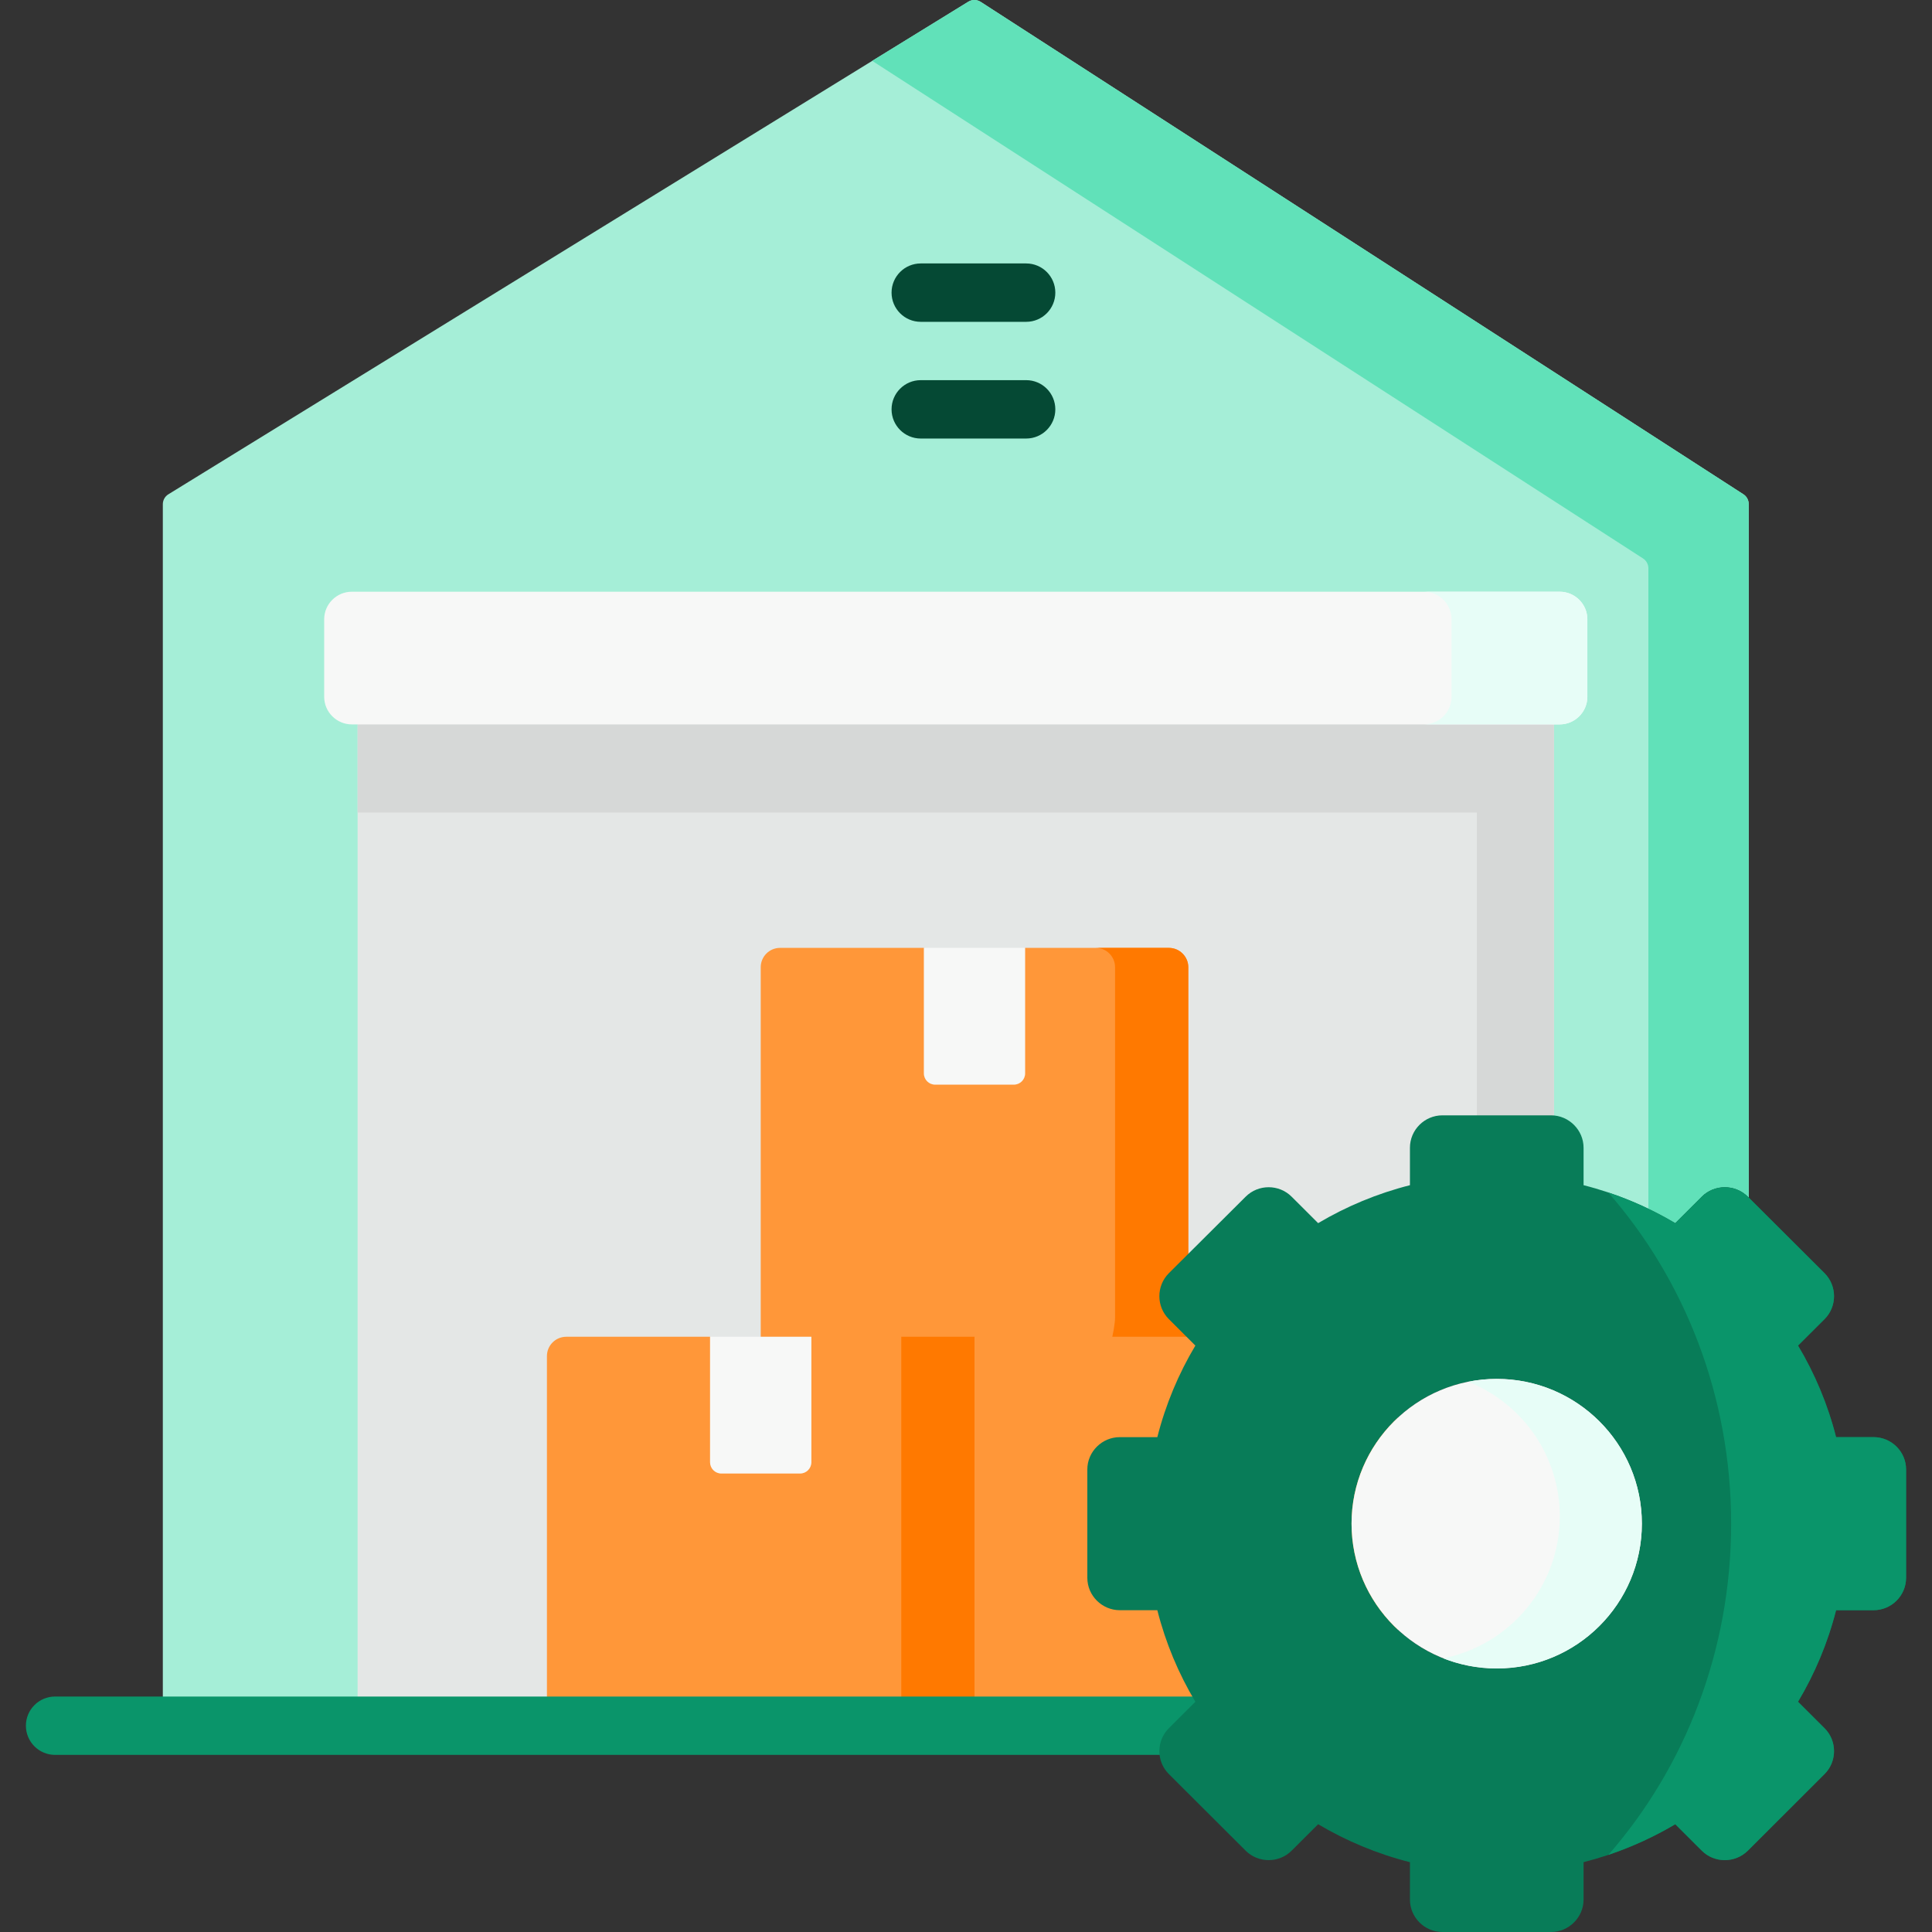 <svg width="64" height="64" viewBox="0 0 64 64" fill="none" xmlns="http://www.w3.org/2000/svg">
<rect x="0" y="0" width="64" height="64" fill="#333333" stroke="none"/>
<g clip-path="url(#clip0_837_2328)">
<path fill-rule="evenodd" clip-rule="evenodd" d="M55.495 40.518L56.375 39.641C56.792 39.224 57.477 39.224 57.899 39.641L57.928 39.673V16.698C57.928 16.566 57.861 16.444 57.751 16.373L32.487 0.062C32.362 -0.019 32.201 -0.021 32.074 0.058L5.578 16.374C5.463 16.444 5.394 16.569 5.394 16.703V57.166H11.845L55.495 40.518Z" fill="#A5EED7"/>
<path fill-rule="evenodd" clip-rule="evenodd" d="M51.477 23.997L32.247 22.167L11.846 23.997V57.166H18.759L51.477 36.951V23.997Z" fill="#E4E7E6"/>
<path fill-rule="evenodd" clip-rule="evenodd" d="M38.723 45.572C39.045 45.429 39.364 45.286 39.364 44.936V32.04C39.364 31.689 39.075 31.4 38.723 31.4C36.417 31.4 35.017 31.4 33.96 31.4C33.23 32 32.001 32.292 30.604 31.4C29.547 31.4 28.146 31.4 25.838 31.4C25.486 31.4 25.2 31.689 25.2 32.04V44.936C25.2 45.283 25.482 45.568 25.834 45.572L32.282 48.426L38.723 45.572Z" fill="#FF9739"/>
<path fill-rule="evenodd" clip-rule="evenodd" d="M38.722 31.4H36.301C36.653 31.4 36.938 31.689 36.938 32.04V43.646C36.938 43.996 36.675 45.345 36.323 45.345L38.748 46.889C39.071 46.75 39.364 46.575 39.364 46.224V32.04C39.364 31.689 39.074 31.4 38.722 31.4Z" fill="#FF7900"/>
<path fill-rule="evenodd" clip-rule="evenodd" d="M33.959 31.4H30.604V35.556C30.604 35.764 30.771 35.931 30.979 35.931H33.584C33.792 35.931 33.959 35.764 33.959 35.556V31.4Z" fill="#F7F8F7"/>
<path fill-rule="evenodd" clip-rule="evenodd" d="M28.893 2.016L54.428 18.5C54.538 18.571 54.605 18.693 54.605 18.825V40.039C54.909 40.189 55.206 40.346 55.495 40.518L56.374 39.641C56.792 39.224 57.477 39.224 57.898 39.641L57.928 39.673V16.698C57.928 16.566 57.861 16.444 57.751 16.373L32.486 0.062C32.361 -0.019 32.201 -0.021 32.074 0.058L28.893 2.016Z" fill="#61E1B9"/>
<path fill-rule="evenodd" clip-rule="evenodd" d="M11.846 26.916H48.923V38.237H51.381C51.414 38.237 51.444 38.237 51.477 38.241V23.997L32.247 22.167L11.846 23.997V26.916Z" fill="#D6D8D7"/>
<path fill-rule="evenodd" clip-rule="evenodd" d="M32.282 56.527V44.282C29.592 44.282 28.034 44.282 26.878 44.282C26.11 45.094 24.954 45.407 23.522 44.282C22.46 44.282 21.058 44.282 18.759 44.282C18.404 44.282 18.118 44.57 18.118 44.921V56.527C18.118 56.878 18.404 57.166 18.759 57.166H31.641C31.993 57.166 32.282 56.878 32.282 56.527Z" fill="#FF9739"/>
<path fill-rule="evenodd" clip-rule="evenodd" d="M30.948 44.282V56.472C30.948 56.852 31.26 57.166 31.641 57.166H45.618C45.999 57.166 46.31 56.852 46.31 56.472V44.976C46.31 44.596 45.999 44.282 45.618 44.282H37.935H30.948Z" fill="#FF9739"/>
<path d="M33.993 14.527H30.501C29.967 14.527 29.534 14.094 29.534 13.56C29.534 13.026 29.967 12.593 30.501 12.593H33.993C34.527 12.593 34.959 13.026 34.959 13.56C34.959 14.094 34.527 14.527 33.993 14.527Z" fill="#054934"/>
<path d="M33.993 10.661H30.501C29.967 10.661 29.534 10.228 29.534 9.694C29.534 9.16 29.967 8.727 30.501 8.727H33.993C34.527 8.727 34.959 9.16 34.959 9.694C34.959 10.228 34.527 10.661 33.993 10.661Z" fill="#054934"/>
<path fill-rule="evenodd" clip-rule="evenodd" d="M25.833 44.282H23.521V48.438C23.521 48.645 23.689 48.813 23.896 48.813H26.503C26.71 48.813 26.878 48.645 26.878 48.438V44.282H25.837H25.833Z" fill="#F7F8F7"/>
<path fill-rule="evenodd" clip-rule="evenodd" d="M32.282 56.527V44.282H29.856V56.527C29.856 56.878 29.57 57.166 29.219 57.166H31.64C31.992 57.166 32.282 56.878 32.282 56.527Z" fill="#FF7900"/>
<path fill-rule="evenodd" clip-rule="evenodd" d="M51.667 19.601H11.655C11.153 19.601 10.739 20.01 10.739 20.514V23.083C10.739 23.587 11.153 23.997 11.655 23.997H11.846H51.476H51.667C52.169 23.997 52.583 23.587 52.583 23.083V20.514C52.583 20.01 52.169 19.601 51.667 19.601Z" fill="#F7F8F7"/>
<path fill-rule="evenodd" clip-rule="evenodd" d="M47.168 19.601C47.674 19.601 48.084 20.01 48.084 20.514V23.083C48.084 23.587 47.673 23.997 47.168 23.997H51.477H51.667C52.169 23.997 52.583 23.587 52.583 23.083V20.514C52.583 20.01 52.169 19.601 51.667 19.601H47.168Z" fill="#E7FDF7"/>
<path d="M42.502 58.133H1.825C1.291 58.133 0.858 57.7 0.858 57.166C0.858 56.633 1.291 56.2 1.825 56.2H42.502C43.036 56.2 43.469 56.633 43.469 57.166C43.469 57.7 43.036 58.133 42.502 58.133Z" fill="#0A956A"/>
<path fill-rule="evenodd" clip-rule="evenodd" d="M49.582 55.27C46.925 55.27 44.771 53.121 44.771 50.472C44.771 47.826 46.925 45.678 49.582 45.678C52.238 45.678 54.389 47.826 54.389 50.472C54.389 53.121 52.238 55.27 49.582 55.27ZM55.495 40.518C54.561 39.962 53.539 39.535 52.458 39.261V38.022C52.458 37.433 51.97 36.947 51.381 36.947H47.783C47.189 36.947 46.706 37.43 46.706 38.022V39.261C45.625 39.535 44.603 39.962 43.665 40.518L42.786 39.641C42.368 39.224 41.683 39.224 41.265 39.641L38.719 42.177C38.301 42.597 38.301 43.28 38.719 43.697L39.598 44.574C39.041 45.506 38.613 46.525 38.338 47.607H37.096C36.506 47.607 36.019 48.089 36.019 48.678V52.266C36.019 52.858 36.506 53.34 37.096 53.34H38.338C38.612 54.422 39.041 55.442 39.598 56.373L38.719 57.251C38.301 57.667 38.301 58.35 38.719 58.767L41.265 61.307C41.683 61.723 42.368 61.723 42.786 61.307L43.665 60.43C44.603 60.985 45.621 61.413 46.706 61.687V62.926C46.706 63.514 47.189 64 47.783 64H51.381C51.97 64 52.458 63.514 52.458 62.926V61.687C53.538 61.413 54.561 60.985 55.495 60.43L56.374 61.307C56.792 61.723 57.477 61.723 57.898 61.307L60.441 58.767C60.859 58.35 60.859 57.667 60.441 57.251L59.562 56.373C60.119 55.438 60.547 54.422 60.822 53.34H62.064C62.658 53.34 63.141 52.858 63.141 52.266V48.678C63.141 48.089 62.658 47.607 62.064 47.607H60.822C60.547 46.525 60.119 45.506 59.562 44.574L60.441 43.697C60.859 43.28 60.859 42.597 60.441 42.177L57.898 39.641C57.477 39.224 56.792 39.224 56.374 39.641L55.495 40.518Z" fill="#087C58"/>
<path fill-rule="evenodd" clip-rule="evenodd" d="M44.772 50.472C44.772 53.121 46.926 55.27 49.582 55.27C52.238 55.27 54.389 53.121 54.389 50.472C54.389 47.826 52.238 45.678 49.582 45.678C46.926 45.678 44.772 47.826 44.772 50.472Z" fill="#F7F8F7"/>
<path fill-rule="evenodd" clip-rule="evenodd" d="M51.67 50.231C51.67 52.555 50.011 54.495 47.809 54.934C48.358 55.149 48.955 55.27 49.582 55.27C52.238 55.27 54.389 53.121 54.389 50.472C54.389 47.826 52.238 45.678 49.582 45.678C49.256 45.678 48.941 45.71 48.633 45.773C50.41 46.474 51.67 48.206 51.67 50.231Z" fill="#E7FDF7"/>
<path fill-rule="evenodd" clip-rule="evenodd" d="M53.275 39.502C55.807 42.396 57.346 46.248 57.346 50.472C57.346 54.7 55.807 58.551 53.279 61.446C54.056 61.182 54.8 60.843 55.496 60.43L56.375 61.307C56.792 61.723 57.478 61.723 57.899 61.307L60.442 58.767C60.859 58.35 60.859 57.667 60.442 57.251L59.562 56.373C60.119 55.438 60.548 54.422 60.823 53.34H62.065C62.658 53.34 63.142 52.858 63.142 52.266V48.678C63.142 48.089 62.658 47.607 62.065 47.607H60.823C60.548 46.525 60.119 45.506 59.562 44.574L60.442 43.697C60.859 43.28 60.859 42.597 60.442 42.177L57.899 39.641C57.478 39.224 56.792 39.224 56.375 39.641L55.496 40.518C54.8 40.105 54.056 39.761 53.275 39.502Z" fill="#0A956A"/>
</g>
<defs>
<clipPath id="clip0_837_2328">
<rect width="64" height="64" fill="white"/>
</clipPath>
</defs>
</svg>

